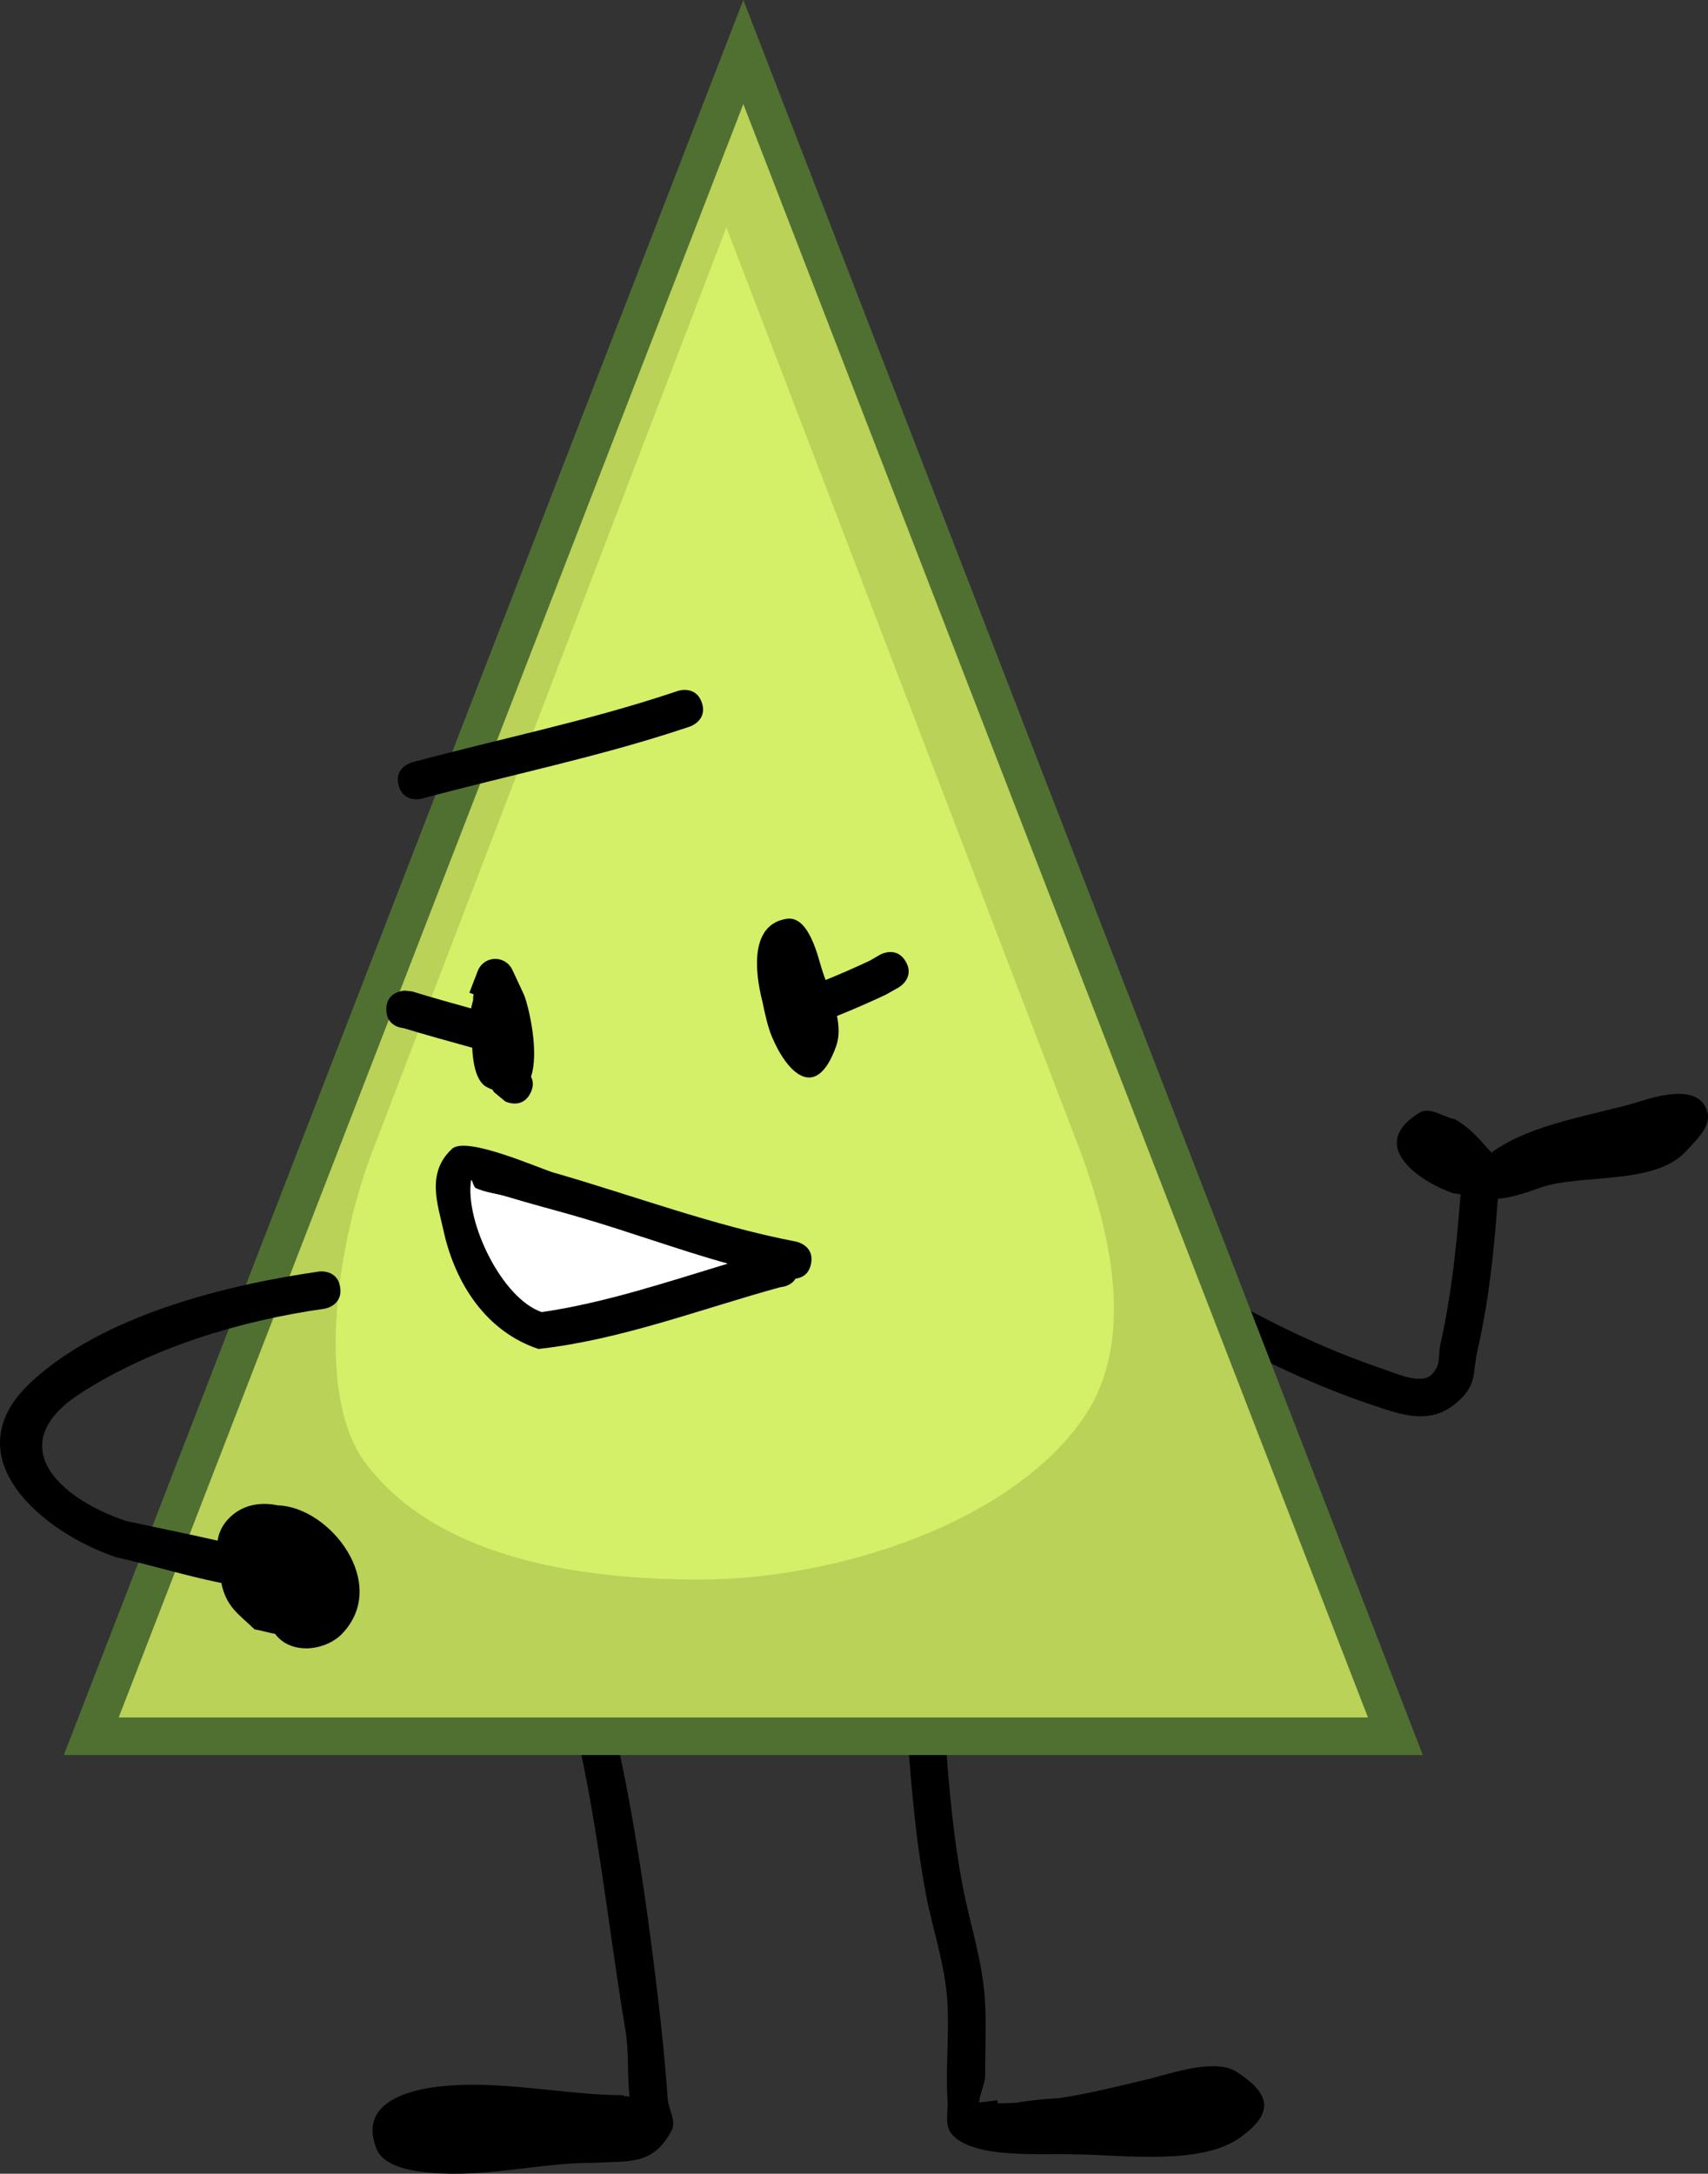 <svg version="1.1" xmlns="http://www.w3.org/2000/svg" xmlns:xlink="http://www.w3.org/1999/xlink" width="113.62" height="144.553" viewBox="0,0,113.62,144.553"><rect x="0" y="0" width="113.62" height="144.553" fill="#333333" stroke="none"/><g transform="translate(-183.19,-105.993)"><g data-paper-data="{&quot;isPaintingLayer&quot;:true}" fill-rule="nonzero" stroke-linecap="butt" stroke-linejoin="miter" stroke-miterlimit="10" stroke-dasharray="" stroke-dashoffset="0" style="mix-blend-mode: normal"><g><path d="M250.806,245.826c0.936,-0.166 1.887,-0.257 2.847,-0.307c1.973,-0.305 3.892,-0.776 5.974,-1.28c1.418,-0.343 4.381,-1.405 5.833,-0.465c2.447,1.584 2.337,2.825 0.251,4.348c-2.64,1.927 -7.974,1.139 -11.049,1.138c-1.907,-0.1 -6.818,0.368 -8.195,-1.396c-0.451,-0.578 -0.198,-1.455 -0.245,-2.187c-0.134,-2.119 0.105,-4.264 0.001,-6.385c-0.124,-2.546 -0.945,-4.79 -1.42,-7.25c-0.772,-4 -1.101,-8.443 -1.357,-12.509c0,0 -0.078,-1.248 1.17,-1.326c1.248,-0.078 1.326,1.17 1.326,1.17c0.245,3.948 0.551,8.279 1.31,12.157c0.507,2.591 1.332,4.955 1.469,7.639c0.082,1.597 0.001,3.236 0.001,4.837c0,0.583 -0.376,1.236 -0.396,1.8l1.213,-0.152l0.026,0.211c0.421,-0.005 0.834,-0.02 1.241,-0.043z" fill="#000000" stroke="none" stroke-width="0.5"/><path d="M224.794,240.993c-1.192,-7.122 -1.875,-14.395 -3.646,-21.458c0,0 -0.303,-1.213 0.91,-1.516c1.213,-0.303 1.516,0.91 1.516,0.91c1.6,6.418 2.592,13.213 3.363,19.717c0.277,2.339 0.502,4.561 0.668,6.899c0.051,0.714 0.593,1.499 0.259,2.132c-1.254,2.375 -2.931,1.992 -5.026,2.139c-3.663,-0.023 -7.276,0.998 -11.015,0.663c-1.047,-0.094 -3.063,-0.338 -3.573,-1.565c-1.239,-2.983 1.921,-3.895 3.981,-4.147c4.138,-0.506 8.286,0.529 12.409,0.56l0.142,0.11l0.021,-0.077l0.266,0.073c-0.17,-1.474 -0.021,-2.934 -0.273,-4.439z" fill="#000000" stroke="none" stroke-width="0.5"/><path d="M282.855,185.7c-0.016,0.058 -0.029,0.117 -0.039,0.177c-0.25,3.396 -0.588,6.641 -1.346,9.954c-0.353,1.541 0.016,2.24 -1.384,3.441c-1.764,1.512 -3.625,0.817 -5.557,0.173c-4.259,-1.42 -8.93,-3.675 -12.72,-6.041c0,0 -1.06,-0.662 -0.398,-1.722c0.662,-1.06 1.722,-0.398 1.722,-0.398c3.635,2.274 8.069,4.417 12.158,5.781c0.688,0.229 2.438,1.036 3.12,0.351c0.687,-0.69 0.403,-1.161 0.616,-2.115c0.728,-3.274 1.053,-6.471 1.321,-9.824c0.005,-0.017 0.01,-0.035 0.015,-0.052l-0.513,-0.087c-1.857,-0.615 -5.947,-3.064 -2.231,-5.354c0.683,-0.421 1.578,0.296 2.366,0.443c1.133,0.658 1.731,1.473 2.421,2.217c2.604,-1.935 6.881,-2.499 9.782,-3.376c0.923,-0.279 4.068,-1.359 4.584,0.695c0.242,0.963 -0.769,1.877 -1.444,2.606c-2.098,2.264 -6.964,1.464 -9.668,2.4c-0.663,0.229 -1.87,0.688 -2.805,0.732z" fill="#000000" stroke="none" stroke-width="0.5"/><g><path d="M189.261,221.454l43.377,-112l43.377,112z" fill="#b9d257" stroke="#424c22" stroke-width="0"/><path d="M189.261,221.454l43.377,-112l43.377,112z" fill="none" stroke="#507032" stroke-width="2.5"/><path d="M207.963,182.555c6.268,-16.355 23.549,-61.447 23.549,-61.447c0,0 17.101,44.623 23.368,60.974c2.331,6.081 3.792,13.153 0.455,18.1c-4.737,7.023 -16.422,10.852 -25.584,10.852c-6.872,0 -17.216,-1.013 -22.268,-7.777c-3.282,-4.394 -1.988,-14.261 0.48,-20.701z" fill="#d4ef68" stroke="#424c22" stroke-width="0"/></g><path d="M197.665,208.446c0.078,-0.494 0.28,-0.956 0.633,-1.357c0.887,-1.007 2.133,-1.249 3.371,-0.991c3.483,0.106 7.464,5.229 4.269,8.547c-1.025,1.064 -3.151,1.406 -4.287,0.197c-0.057,-0.061 -0.108,-0.126 -0.153,-0.195c-0.457,-0.08 -0.911,-0.224 -1.368,-0.3c-1.07,-1.018 -1.896,-1.505 -2.216,-3.089c-0.05,-0.007 -0.1,-0.016 -0.15,-0.026c-2.296,-0.474 -4.556,-1.173 -6.848,-1.684c-4.807,-1.6 -11.028,-6.662 -5.65,-11.656c4.765,-4.424 12.914,-6.447 19.14,-7.342c0,0 1.237,-0.177 1.414,1.061c0.177,1.237 -1.061,1.414 -1.061,1.414c-5.562,0.789 -11.411,2.552 -16.163,5.589c-5.295,3.384 -1.595,6.995 2.987,8.524c1.989,0.44 4.056,0.841 6.081,1.307z" fill="#000000" stroke="none" stroke-width="0.5"/><path d="M229.88,152.726c0.395,1.186 -0.791,1.581 -0.791,1.581l-0.333,0.111c-5.757,1.919 -11.669,3.112 -17.515,4.688c0,0 -1.207,0.325 -1.532,-0.882c-0.325,-1.207 0.882,-1.532 0.882,-1.532c5.799,-1.559 11.664,-2.742 17.374,-4.646l0.333,-0.111c0,0 1.186,-0.395 1.581,0.791z" fill="#000000" stroke="none" stroke-width="0.5"/><path d="M210.042,174.365c-0.293,-0.03 -1.154,-0.206 -1.154,-1.244c0,-1.25 1.25,-1.25 1.25,-1.25l0.479,0.055c1.302,0.401 2.607,0.764 3.913,1.127c0.034,-0.183 0.079,-0.368 0.134,-0.556c0.001,-0.055 0.002,-0.107 0.002,-0.154c0,0 0,-0.094 0.026,-0.231l-0.276,-0.106l0.545,-1.417c0.173,-0.483 0.635,-0.829 1.177,-0.829c0.511,0 0.951,0.307 1.145,0.747l0.766,1.641l-0.011,0.005l0.028,0.035c0.331,0.889 0.995,3.782 0.449,5.404c0.14,0.27 0.191,0.633 -0.037,1.088c-0.559,1.118 -1.677,0.559 -1.677,0.559l-0.761,-0.631c-0.027,-0.049 -0.053,-0.098 -0.079,-0.146c-0.116,-0.047 -0.237,-0.101 -0.362,-0.162c-0.692,-0.338 -0.934,-1.441 -0.999,-2.634c-1.521,-0.424 -3.042,-0.838 -4.558,-1.301z" fill="#000000" stroke="none" stroke-width="0.5"/><path d="M243.446,169.945c0.62,1.085 -0.465,1.705 -0.465,1.705l-0.866,0.49c-1.068,0.502 -2.152,0.974 -3.247,1.415c0.14,0.697 0.165,1.386 -0.055,2.004c-1.327,3.733 -3.261,1.783 -4.267,-0.608c-0.267,-0.634 -0.467,-1.508 -0.631,-2.32c-0.563,-2.186 -0.778,-5.167 1.599,-5.537c1.504,-0.234 2.09,2.557 2.369,3.422c0.066,0.206 0.144,0.423 0.226,0.649c0.991,-0.403 1.972,-0.831 2.94,-1.287l0.69,-0.399c0,0 1.085,-0.62 1.705,0.465z" fill="#000000" stroke="none" stroke-width="0.5"/><path d="M231.543,190.02c-3.288,-0.925 -6.493,-2.087 -9.792,-3.045c-1.604,-0.466 -3.218,-0.898 -4.816,-1.386c-0.705,-0.215 -1.458,-0.294 -2.13,-0.597c-0.16,-0.072 -0.212,-0.646 -0.237,-0.471c-0.406,2.751 2.045,7.788 4.694,8.689c4.17,-0.606 8.224,-1.962 12.281,-3.19zM236.11,191.022c-0.277,0.464 -0.818,0.551 -1.012,0.568c-5.316,1.461 -10.598,3.498 -16.083,4.109c-3.473,-1.147 -5.545,-4.341 -6.318,-7.857c-0.387,-1.759 -1.174,-3.852 0.567,-5.454c0.949,-0.873 5.808,1.31 6.755,1.582c5.36,1.542 10.647,3.538 16.133,4.591c0,0 1.228,0.236 0.991,1.464c-0.144,0.748 -0.656,0.953 -1.034,0.998z" fill="#000000" stroke="none" stroke-width="0.5"/><path d="M219.229,193.248c-2.649,-0.901 -5.111,-5.999 -4.705,-8.75c0.026,-0.174 0.167,0.443 0.327,0.515c0.672,0.303 1.335,0.337 2.04,0.552c1.598,0.487 3.228,0.902 4.832,1.368c3.299,0.958 6.582,2.169 9.869,3.093c-4.057,1.228 -8.193,2.615 -12.363,3.221z" data-paper-data="{&quot;noHover&quot;:false,&quot;origItem&quot;:[&quot;Path&quot;,{&quot;applyMatrix&quot;:true,&quot;segments&quot;:[[[231.54274,190.02013],[-4.05721,1.22801],[-3.28752,-0.92462]],[[221.75111,186.97507],[3.29896,0.95844],[-1.60424,-0.46607]],[[216.93478,185.58935],[1.59789,0.48741],[-0.70517,-0.2151]],[[214.80514,184.9923],[0.67195,0.30336],[-0.16034,-0.07239]],[[214.56795,184.52082],[0.02566,-0.17405],[-0.40559,2.75131]],[[219.26156,193.21029],[-2.6491,-0.90131],[4.17035,-0.60592]]],&quot;closed&quot;:true}]}" fill="#ffffff" stroke="none" stroke-width="0.5"/></g></g></g></svg>
